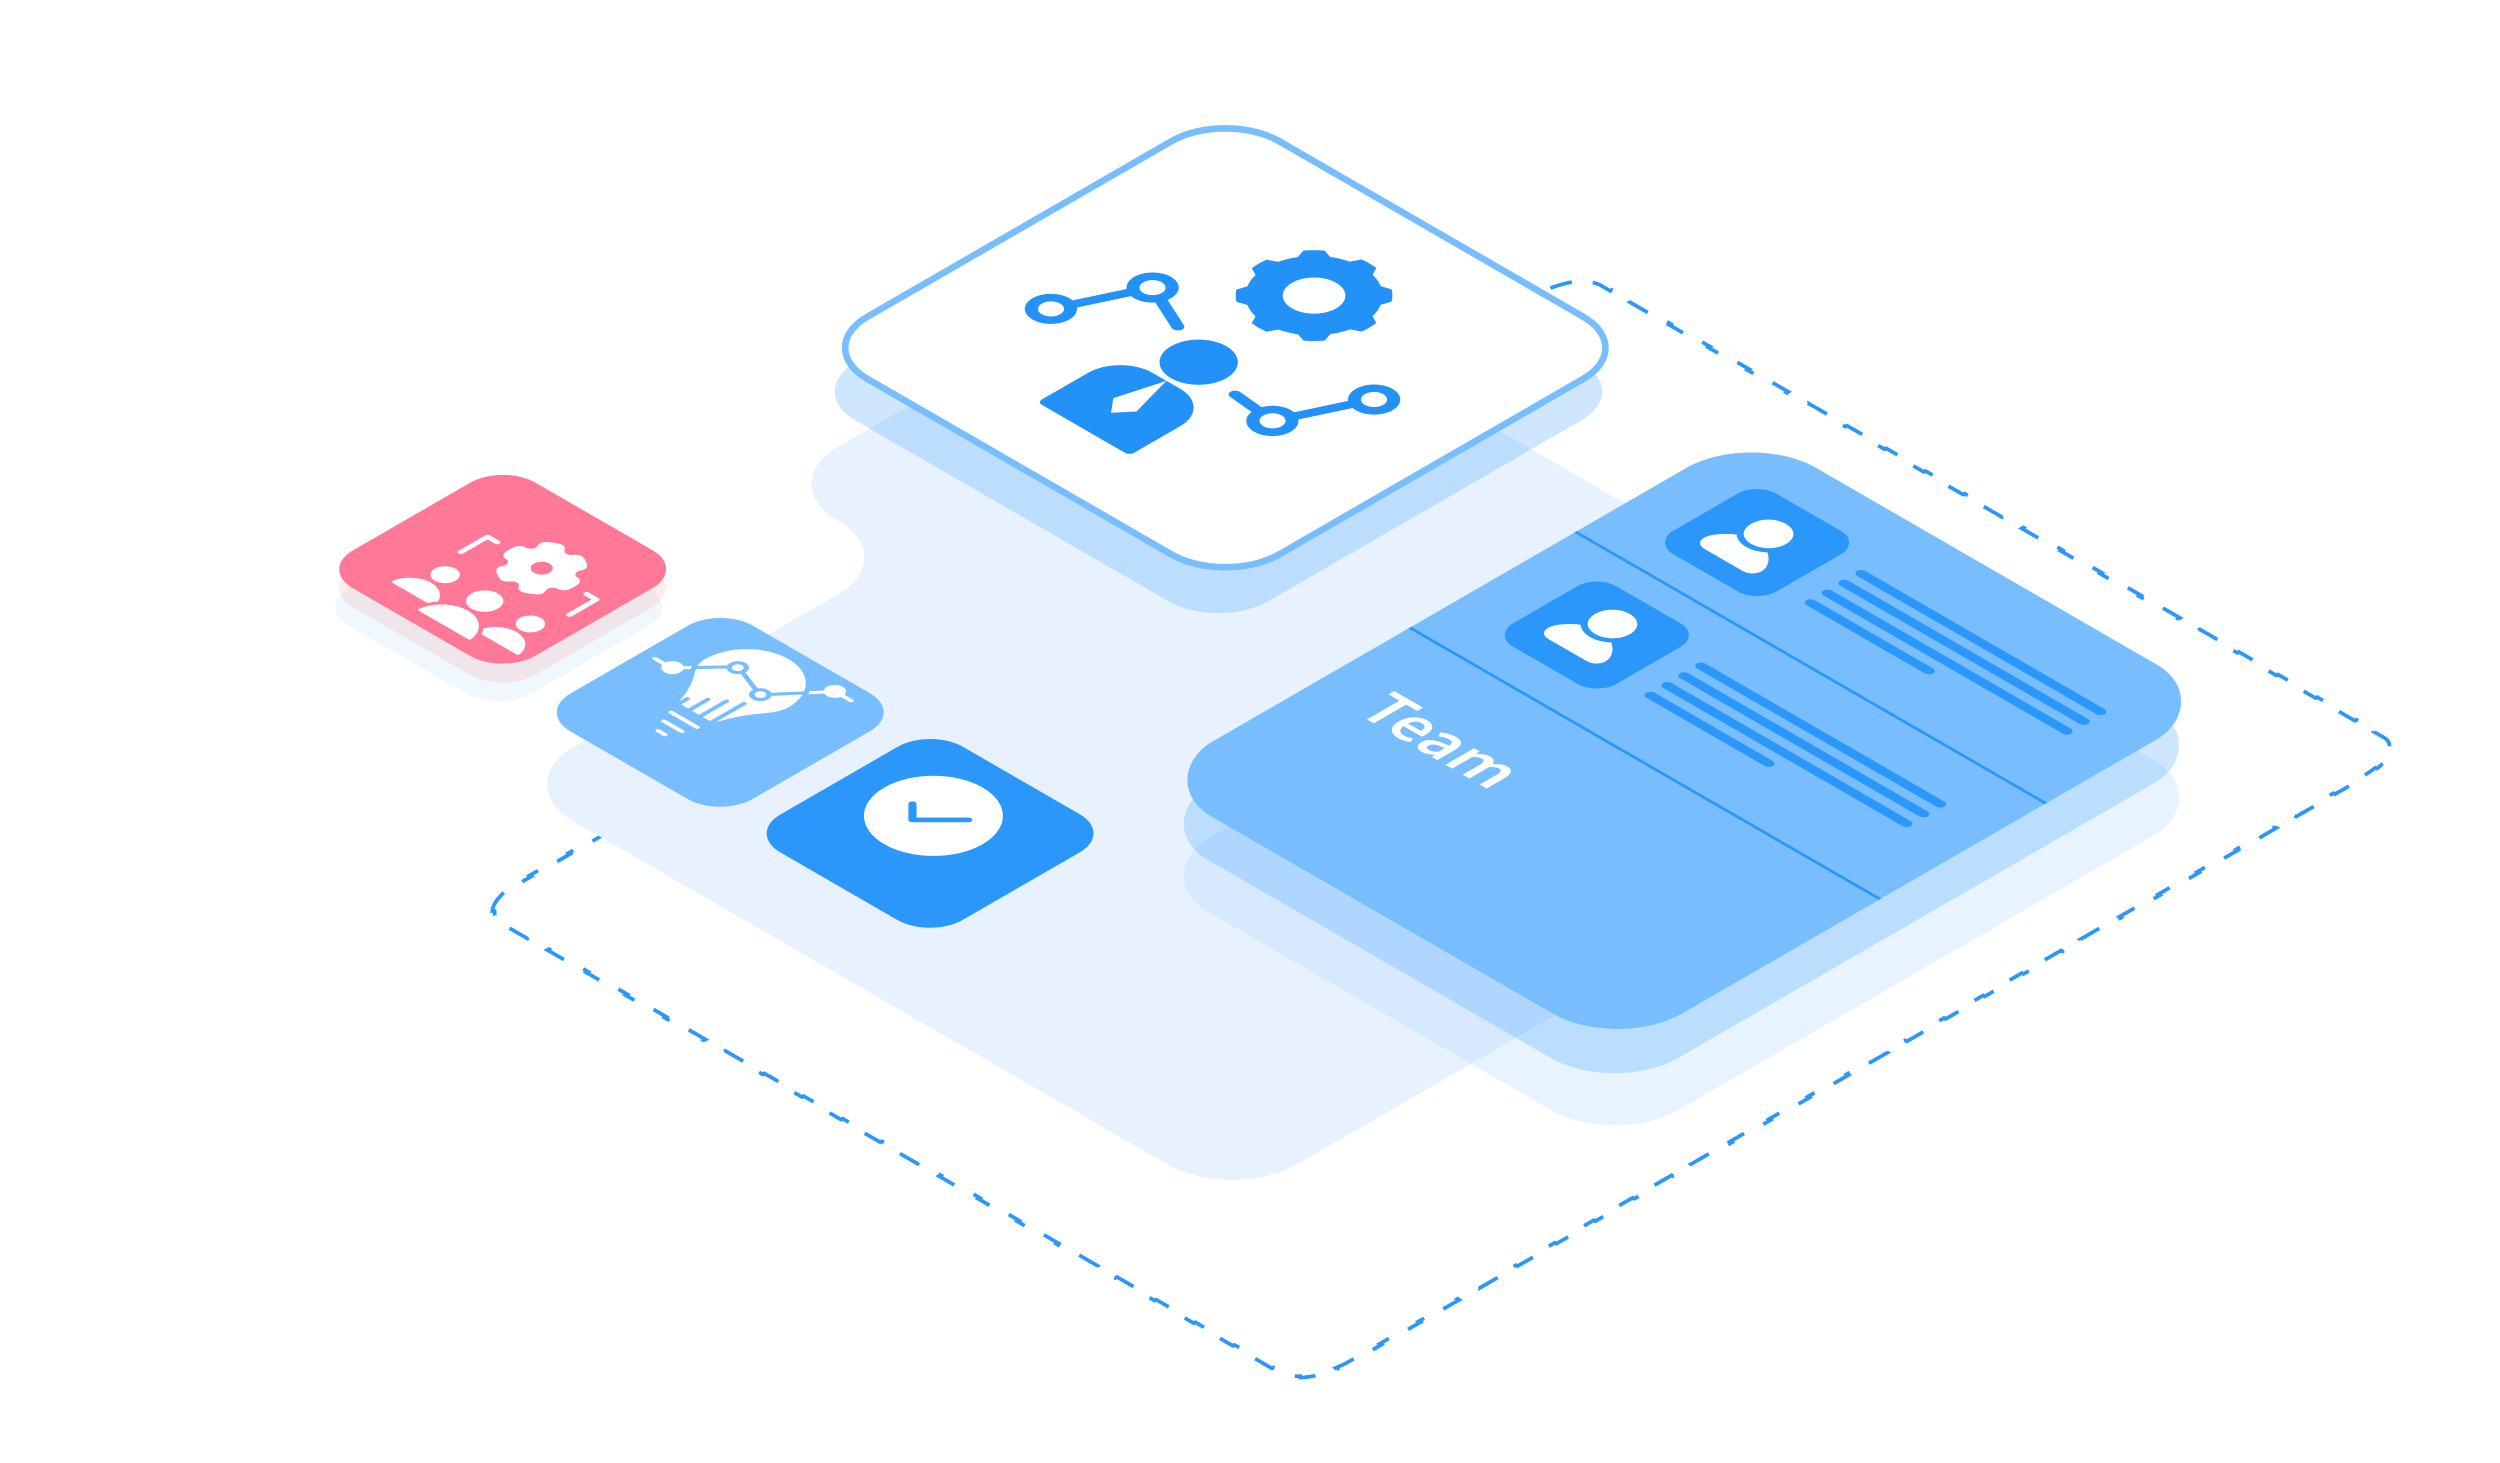 <?xml version="1.0" encoding="UTF-8"?> <svg xmlns="http://www.w3.org/2000/svg" width="410" height="240" viewBox="0 0 410 240" fill="none"><path d="M80.73 149.411C80.813 148.388 81.66 147.151 83.141 145.944L83.449 146.07C84.039 145.589 84.734 145.112 85.524 144.656L87.12 143.735L86.853 143.581L90.045 141.738L90.311 141.892L93.503 140.049L93.237 139.895L96.429 138.053L96.695 138.206L99.887 136.364L99.621 136.21L102.813 134.367L103.079 134.521L106.271 132.678L106.005 132.524L109.196 130.681L109.463 130.835L112.655 128.992L112.388 128.839L115.58 126.996L115.846 127.149L119.038 125.307L118.772 125.153L121.964 123.31L122.23 123.464L125.422 121.621L125.156 121.467L128.348 119.624L128.614 119.778L131.806 117.935L131.539 117.782L134.731 115.939L134.998 116.093L138.189 114.25L137.923 114.096L141.115 112.253L141.381 112.407L144.573 110.564L144.307 110.41L147.499 108.568L147.765 108.721L150.957 106.878L150.691 106.725L153.882 104.882L154.149 105.036L157.341 103.193L157.074 103.039L160.266 101.196L160.532 101.35L163.724 99.507L163.458 99.353L166.65 97.511L166.916 97.664L170.108 95.822L169.842 95.668L173.034 93.825L173.3 93.979L176.492 92.136L176.226 91.982L179.417 90.139L179.684 90.293L182.875 88.45L182.609 88.296L185.801 86.454L186.067 86.607L189.259 84.765L188.993 84.611L192.185 82.768L192.451 82.922L195.643 81.079L195.377 80.925L198.569 79.082L198.835 79.236L202.027 77.393L201.76 77.24L204.952 75.397L205.219 75.55L208.41 73.708L208.144 73.554L211.336 71.711L211.602 71.865L214.794 70.022L214.528 69.868L217.72 68.025L217.986 68.179L221.178 66.336L220.912 66.183L224.103 64.34L224.37 64.493L227.562 62.651L227.295 62.497L230.487 60.654L230.753 60.808L233.945 58.965L233.679 58.811L236.871 56.968L237.137 57.122L240.329 55.279L240.063 55.126L243.255 53.283L243.521 53.437L246.713 51.594L246.446 51.44L249.638 49.597L249.905 49.751L251.501 48.83C252.29 48.373 253.116 47.972 253.949 47.632L253.732 47.454C255.822 46.599 257.965 46.11 259.736 46.062L259.754 46.279C260.92 46.248 261.859 46.42 262.493 46.786L264.099 47.713L264.365 47.559L267.578 49.414L267.312 49.568L270.525 51.423L270.791 51.269L274.003 53.124L273.737 53.278L276.95 55.133L277.216 54.979L280.429 56.834L280.163 56.987L283.375 58.842L283.641 58.688L286.854 60.543L286.588 60.697L289.801 62.552L290.067 62.398L293.279 64.253L293.013 64.407L296.226 66.262L296.492 66.108L299.705 67.963L299.439 68.116L302.651 69.971L302.918 69.818L306.13 71.672L305.864 71.826L309.077 73.681L309.343 73.527L312.556 75.382L312.289 75.536L315.502 77.391L315.768 77.237L318.981 79.092L318.715 79.246L321.927 81.1L322.194 80.947L325.406 82.801L325.14 82.955L328.353 84.81L328.619 84.656L331.832 86.511L331.565 86.665L334.778 88.52L335.044 88.366L338.257 90.221L337.991 90.374L341.203 92.229L341.47 92.076L344.682 93.93L344.416 94.084L347.629 95.939L347.895 95.785L351.108 97.64L350.841 97.794L354.054 99.649L354.32 99.495L357.533 101.35L357.267 101.504L360.479 103.358L360.746 103.205L363.958 105.06L363.692 105.213L366.905 107.068L367.171 106.914L370.384 108.769L370.117 108.923L373.33 110.778L373.596 110.624L376.809 112.479L376.543 112.633L379.756 114.487L380.022 114.334L383.234 116.189L382.968 116.342L386.181 118.197L386.447 118.043L389.66 119.898L389.394 120.052L391 120.979C391.634 121.345 391.932 121.888 391.878 122.561L392.254 122.571C392.171 123.594 391.324 124.831 389.842 126.038L389.535 125.912C388.944 126.393 388.25 126.87 387.46 127.326L385.864 128.247L386.13 128.401L382.938 130.244L382.672 130.09L379.48 131.933L379.747 132.087L376.555 133.929L376.288 133.776L373.097 135.619L373.363 135.772L370.171 137.615L369.905 137.461L366.713 139.304L366.979 139.458L363.787 141.301L363.521 141.147L360.329 142.99L360.595 143.143L357.404 144.986L357.137 144.833L353.945 146.675L354.212 146.829L351.02 148.672L350.754 148.518L347.562 150.361L347.828 150.515L344.636 152.358L344.37 152.204L341.178 154.047L341.444 154.2L338.252 156.043L337.986 155.89L334.794 157.732L335.061 157.886L331.869 159.729L331.602 159.575L328.411 161.418L328.677 161.572L325.485 163.415L325.219 163.261L322.027 165.104L322.293 165.257L319.101 167.1L318.835 166.946L315.643 168.789L315.909 168.943L312.718 170.786L312.451 170.632L309.259 172.475L309.526 172.629L306.334 174.471L306.068 174.318L302.876 176.161L303.142 176.314L299.95 178.157L299.684 178.003L296.492 179.846L296.758 180L293.566 181.843L293.3 181.689L290.108 183.532L290.374 183.686L287.183 185.528L286.916 185.375L283.725 187.218L283.991 187.371L280.799 189.214L280.533 189.06L277.341 190.903L277.607 191.057L274.415 192.9L274.149 192.746L270.957 194.589L271.223 194.743L268.031 196.585L267.765 196.432L264.573 198.274L264.84 198.428L261.648 200.271L261.381 200.117L258.19 201.96L258.456 202.114L255.264 203.957L254.998 203.803L251.806 205.646L252.072 205.799L248.88 207.642L248.614 207.489L245.422 209.331L245.688 209.485L242.497 211.328L242.23 211.174L239.038 213.017L239.305 213.171L236.113 215.014L235.847 214.86L232.655 216.703L232.921 216.856L229.729 218.699L229.463 218.546L226.271 220.388L226.537 220.542L223.345 222.385L223.079 222.231L221.483 223.153C220.693 223.609 219.867 224.01 219.034 224.351L219.252 224.528C217.162 225.383 215.019 225.873 213.247 225.92L213.23 225.703C212.064 225.735 211.125 225.562 210.491 225.196L208.885 224.269L208.618 224.423L205.406 222.568L205.672 222.414L202.459 220.559L202.193 220.713L198.98 218.858L199.246 218.704L196.034 216.85L195.768 217.003L192.555 215.148L192.821 214.995L189.608 213.14L189.342 213.294L186.13 211.439L186.396 211.285L183.183 209.43L182.917 209.584L179.704 207.729L179.97 207.575L176.758 205.72L176.492 205.874L173.279 204.019L173.545 203.866L170.332 202.011L170.066 202.165L166.854 200.31L167.12 200.156L163.907 198.301L163.641 198.455L160.428 196.6L160.694 196.446L157.482 194.591L157.215 194.745L154.003 192.89L154.269 192.737L151.056 190.882L150.79 191.035L147.577 189.181L147.844 189.027L144.631 187.172L144.365 187.326L141.152 185.471L141.418 185.317L138.206 183.462L137.939 183.616L134.727 181.761L134.993 181.608L131.78 179.753L131.514 179.906L128.301 178.052L128.568 177.898L125.355 176.043L125.089 176.197L121.876 174.342L122.142 174.188L118.93 172.333L118.663 172.487L115.451 170.632L115.717 170.479L112.504 168.624L112.238 168.777L109.025 166.923L109.292 166.769L106.079 164.914L105.813 165.068L102.6 163.213L102.866 163.059L99.653 161.204L99.387 161.358L96.175 159.503L96.441 159.349L93.228 157.495L92.962 157.648L89.749 155.794L90.016 155.64L86.803 153.785L86.537 153.939L83.324 152.084L83.59 151.93L81.984 151.003C81.35 150.637 81.052 150.094 81.106 149.421L80.73 149.411Z" stroke="#2C97FA" stroke-width="0.615" stroke-dasharray="3.64 3.64"></path><path fill-rule="evenodd" clip-rule="evenodd" d="M94.123 122.46C88.241 125.855 88.241 131.36 94.122 134.756L191.424 190.933C197.306 194.329 206.841 194.329 212.722 190.933L322.829 127.363C328.71 123.968 328.71 118.463 322.829 115.067L214.878 52.742C214.878 52.742 214.878 52.742 214.877 52.742C214.877 52.742 214.877 52.742 214.877 52.742L204.413 46.7C198.633 43.364 189.263 43.364 183.484 46.7L137.405 73.304C131.626 76.641 131.626 82.05 137.405 85.387C143.185 88.724 143.185 94.134 137.405 97.471L94.123 122.46Z" fill="#E8F2FF"></path><path d="M191.612 29.83C196.14 27.216 203.482 27.217 208.011 29.831L259.354 59.474C263.883 62.089 263.884 66.328 259.356 68.942L208.009 98.588C203.481 101.202 196.139 101.201 191.61 98.587L140.267 68.944C135.738 66.329 135.737 62.09 140.265 59.475L191.612 29.83Z" fill="#2C97FA" fill-opacity="0.23"></path><path d="M192.095 23.169C196.983 20.347 204.909 20.347 209.798 23.169L259.618 51.933C264.507 54.756 264.507 59.332 259.618 62.154L209.798 90.918C204.909 93.74 196.983 93.74 192.095 90.918L142.274 62.154C137.386 59.332 137.386 54.756 142.274 51.933L192.095 23.169Z" fill="white" stroke="#78BEFF" stroke-width="1.095"></path><rect width="89.067" height="114.437" rx="12.04" transform="matrix(0.866 0.5 -0.866 0.5 286.768 86.312)" fill="#A2D1FD" fill-opacity="0.26"></rect><rect width="89.067" height="114.437" rx="12.04" transform="matrix(0.866 0.5 -0.866 0.5 286.747 77.784)" fill="#2C97FA" fill-opacity="0.23"></rect><rect width="89.067" height="114.437" rx="12.296" transform="matrix(0.866 0.5 -0.866 0.5 287.202 70.595)" fill="#78BEFF"></rect><path d="M224.181 117.987L229.509 114.91L227.698 113.864L228.637 113.322L233.372 116.055L232.432 116.598L230.621 115.552L225.292 118.628L224.181 117.987ZM229.266 121.055C228.94 120.867 228.691 120.661 228.518 120.436C228.352 120.207 228.269 119.971 228.269 119.727C228.269 119.484 228.359 119.24 228.538 118.997C228.729 118.753 229.02 118.519 229.41 118.294C229.793 118.073 230.199 117.909 230.627 117.802C231.055 117.695 231.473 117.638 231.882 117.63C232.298 117.627 232.694 117.667 233.071 117.752C233.448 117.837 233.774 117.959 234.048 118.117C234.368 118.302 234.595 118.495 234.729 118.698C234.863 118.901 234.911 119.106 234.872 119.312C234.841 119.523 234.729 119.731 234.537 119.938C234.345 120.144 234.087 120.342 233.761 120.53C233.652 120.592 233.544 120.648 233.435 120.696C233.333 120.747 233.246 120.786 233.176 120.812L230.186 119.085C229.815 119.358 229.636 119.631 229.649 119.904C229.675 120.177 229.879 120.425 230.263 120.646C230.467 120.764 230.684 120.856 230.914 120.923C231.157 120.989 231.419 121.041 231.7 121.077L231.384 121.692C231.013 121.647 230.643 121.574 230.272 121.47C229.902 121.367 229.566 121.229 229.266 121.055ZM230.924 118.648L233.013 119.855C233.377 119.644 233.582 119.434 233.627 119.224C233.684 119.014 233.55 118.814 233.224 118.626C232.943 118.464 232.598 118.379 232.189 118.372C231.78 118.364 231.358 118.457 230.924 118.648ZM233.139 123.291C232.724 123.052 232.513 122.786 232.506 122.495C232.506 122.2 232.714 121.932 233.129 121.692C233.379 121.548 233.65 121.451 233.944 121.399C234.251 121.347 234.586 121.346 234.95 121.394C235.321 121.445 235.727 121.543 236.167 121.687C236.615 121.834 237.107 122.034 237.643 122.284C237.758 122.211 237.854 122.133 237.931 122.052C238.02 121.971 238.071 121.886 238.084 121.797C238.11 121.709 238.091 121.62 238.027 121.532C237.969 121.44 237.861 121.347 237.701 121.255C237.471 121.122 237.199 121.017 236.886 120.94C236.58 120.866 236.257 120.805 235.918 120.757L236.254 120.099C236.682 120.154 237.119 120.241 237.567 120.359C238.014 120.477 238.426 120.645 238.803 120.862C239.391 121.202 239.653 121.556 239.589 121.925C239.538 122.294 239.183 122.668 238.525 123.048L235.736 124.658L234.826 124.132L235.267 123.789L235.228 123.767C234.838 123.749 234.461 123.705 234.097 123.635C233.74 123.568 233.42 123.454 233.139 123.291ZM234.356 122.998C234.548 123.109 234.765 123.183 235.008 123.22C235.257 123.26 235.554 123.284 235.899 123.291L236.953 122.683C236.596 122.52 236.276 122.395 235.995 122.307C235.714 122.218 235.465 122.159 235.247 122.129C235.037 122.096 234.851 122.093 234.692 122.118C234.532 122.144 234.394 122.19 234.279 122.257C234.069 122.378 233.979 122.504 234.011 122.633C234.043 122.762 234.158 122.884 234.356 122.998ZM237.055 125.42L241.761 122.703L242.671 123.228L242.106 123.643L242.144 123.666C242.553 123.658 242.946 123.679 243.323 123.726C243.706 123.778 244.045 123.889 244.339 124.058C244.684 124.258 244.885 124.459 244.943 124.662C245.007 124.868 244.959 125.08 244.799 125.298C245.265 125.287 245.7 125.305 246.102 125.353C246.505 125.401 246.856 125.512 247.157 125.685C247.655 125.973 247.859 126.279 247.77 126.604C247.687 126.925 247.345 127.259 246.745 127.605L243.793 129.31L242.681 128.668L245.489 127.046C245.879 126.821 246.093 126.628 246.131 126.465C246.176 126.307 246.077 126.157 245.834 126.017C245.54 125.848 245.016 125.77 244.262 125.785L240.975 127.683L239.873 127.046L242.681 125.425C243.071 125.2 243.285 125.007 243.323 124.844C243.368 124.686 243.266 124.534 243.016 124.39C242.722 124.221 242.199 124.143 241.445 124.158L238.157 126.056L237.055 125.42Z" fill="white"></path><rect width="89.067" height="0.532" transform="matrix(0.866 0.5 -0.866 0.5 258.623 87.095)" fill="#2C97FA"></rect><rect width="89.067" height="0.532" transform="matrix(0.866 0.5 -0.866 0.5 231.427 102.797)" fill="#2C97FA"></rect><rect width="19.733" height="19.694" rx="3.689" transform="matrix(0.866 0.5 -0.866 0.5 288.143 79.121)" fill="#2C97FA"></rect><rect width="46.934" height="1.597" rx="0.798" transform="matrix(0.866 0.5 -0.866 0.5 305.236 93.248)" fill="#2C97FA"></rect><rect width="46.934" height="1.597" rx="0.798" transform="matrix(0.866 0.5 -0.866 0.5 278.96 108.419)" fill="#2C97FA"></rect><rect width="46.934" height="1.597" rx="0.798" transform="matrix(0.866 0.5 -0.866 0.5 302.471 94.845)" fill="#2C97FA"></rect><rect width="46.934" height="1.597" rx="0.798" transform="matrix(0.866 0.5 -0.866 0.5 276.195 110.015)" fill="#2C97FA"></rect><rect width="46.934" height="1.597" rx="0.798" transform="matrix(0.866 0.5 -0.866 0.5 299.704 96.442)" fill="#2C97FA"></rect><rect width="46.934" height="1.597" rx="0.798" transform="matrix(0.866 0.5 -0.866 0.5 273.43 111.612)" fill="#2C97FA"></rect><rect width="24" height="1.597" rx="0.798" transform="matrix(0.866 0.5 -0.866 0.5 296.938 98.039)" fill="#2C97FA"></rect><rect width="24" height="1.597" rx="0.798" transform="matrix(0.866 0.5 -0.866 0.5 270.663 113.209)" fill="#2C97FA"></rect><rect width="19.733" height="19.694" rx="3.689" transform="matrix(0.866 0.5 -0.866 0.5 261.867 94.29)" fill="#2C97FA"></rect><g filter="url(#filter0_b_9578_93071)"><path d="M76.455 85.332C79.422 83.618 84.23 83.616 87.193 85.327L106.389 96.409C109.352 98.12 109.348 100.896 106.38 102.609L87.153 113.71C84.186 115.423 79.378 115.425 76.415 113.715L57.219 102.632C54.256 100.922 54.26 98.146 57.228 96.432L76.455 85.332Z" fill="#78BEFF" fill-opacity="0.12"></path></g><g filter="url(#filter1_b_9578_93071)"><path d="M77.085 82.283C80.053 80.57 84.861 80.567 87.824 82.278L107.02 93.361C109.982 95.071 109.979 97.847 107.011 99.56L87.784 110.661C84.817 112.374 80.009 112.377 77.046 110.666L57.85 99.583C54.887 97.873 54.891 95.097 57.859 93.383L77.085 82.283Z" fill="#FF7171" fill-opacity="0.13"></path></g><g filter="url(#filter2_b_9578_93071)"><path d="M77.09 79.17C80.058 77.456 84.866 77.454 87.829 79.165L107.024 90.247C109.987 91.958 109.983 94.734 107.016 96.447L87.789 107.548C84.821 109.261 80.014 109.263 77.051 107.553L57.855 96.47C54.892 94.76 54.896 91.984 57.864 90.27L77.09 79.17Z" fill="#FF7898"></path></g><g filter="url(#filter3_d_9578_93071)"><path d="M147.187 119.64C150.155 117.927 154.962 117.925 157.925 119.635L177.121 130.718C180.084 132.429 180.08 135.204 177.112 136.918L157.886 148.018C154.918 149.732 150.11 149.734 147.147 148.023L127.952 136.941C124.989 135.23 124.993 132.454 127.96 130.741L147.187 119.64Z" fill="#2C97FA"></path></g><g filter="url(#filter4_d_9578_93071)"><path d="M112.765 99.791C115.733 98.078 120.541 98.076 123.504 99.786L142.699 110.869C145.662 112.58 145.658 115.355 142.691 117.069L123.464 128.169C120.496 129.883 115.688 129.885 112.726 128.174L93.53 117.092C90.567 115.381 90.571 112.605 93.538 110.892L112.765 99.791Z" fill="#78BEFF"></path></g><path d="M261.586 100.683C257.917 102.96 263.414 106.101 267.319 103.993C270.984 101.734 265.519 98.564 261.586 100.683Z" fill="white"></path><path d="M287.179 85.908C283.51 88.184 289.007 91.325 292.911 89.218C296.577 86.958 291.111 83.789 287.179 85.908Z" fill="white"></path><path d="M264.238 105.354C262.928 105.32 261.687 105.005 260.76 104.47C259.833 103.935 259.287 103.218 259.229 102.462C257.423 102.186 253.705 102.286 253.247 103.642C253.19 103.842 253.216 104.047 253.323 104.241C253.43 104.434 253.615 104.609 253.863 104.753L260.266 108.45C260.515 108.593 260.819 108.7 261.153 108.762C261.488 108.823 261.843 108.838 262.19 108.805C264.537 108.539 264.719 106.4 264.238 105.354Z" fill="white"></path><path d="M289.831 90.578C288.521 90.545 287.28 90.229 286.353 89.694C285.426 89.159 284.88 88.443 284.822 87.686C283.016 87.41 279.298 87.51 278.84 88.867C278.782 89.067 278.808 89.272 278.915 89.465C279.023 89.658 279.208 89.834 279.456 89.977L285.859 93.674C286.108 93.817 286.412 93.924 286.746 93.986C287.081 94.048 287.436 94.063 287.782 94.03C290.13 93.763 290.312 91.624 289.831 90.578Z" fill="white"></path><path d="M207.733 42.584C207.272 42.784 206.834 43.001 206.423 43.235C206.019 43.472 205.642 43.725 205.296 43.991L205.916 45.109C205.3 45.68 204.848 46.304 204.577 46.958L202.768 47.495C202.617 48.156 202.617 48.826 202.768 49.487L204.569 50.029C204.84 50.683 205.292 51.307 205.909 51.877L205.288 52.996C205.975 53.532 206.796 54.007 207.725 54.403L209.662 54.045C210.65 54.401 211.731 54.662 212.864 54.818L213.795 55.862C214.94 55.95 216.1 55.95 217.246 55.862L218.192 54.792C219.324 54.636 220.405 54.374 221.393 54.019L223.33 54.377C223.773 54.174 224.193 53.955 224.586 53.721C224.991 53.484 225.368 53.231 225.714 52.965L225.094 51.847C225.71 51.277 226.162 50.652 226.433 49.999L228.242 49.461C228.393 48.8 228.393 48.13 228.242 47.469L226.441 46.927C226.17 46.273 225.717 45.649 225.101 45.079L225.722 43.96C225.035 43.424 224.214 42.95 223.285 42.553L221.347 42.911C220.36 42.556 219.278 42.294 218.146 42.138L217.215 41.094C216.07 41.007 214.91 41.007 213.764 41.094L212.818 42.164C211.686 42.321 210.605 42.582 209.617 42.938L207.733 42.584ZM219.138 46.381C219.856 46.796 220.345 47.324 220.543 47.9C220.742 48.475 220.64 49.071 220.251 49.613C219.862 50.155 219.204 50.618 218.359 50.944C217.514 51.27 216.521 51.444 215.505 51.444C214.489 51.444 213.496 51.27 212.651 50.944C211.806 50.618 211.147 50.155 210.759 49.613C210.37 49.071 210.268 48.475 210.466 47.9C210.664 47.324 211.154 46.796 211.872 46.381C212.836 45.825 214.142 45.512 215.505 45.512C216.867 45.512 218.174 45.825 219.138 46.381Z" fill="#2292F9"></path><path d="M192.044 62.023C194.552 63.471 198.618 63.471 201.126 62.023C203.634 60.575 203.634 58.228 201.126 56.78C198.618 55.332 194.552 55.332 192.044 56.78C189.536 58.228 189.536 60.575 192.044 62.023Z" fill="#2292F9"></path><path d="M178.422 61.149L170.854 65.519C170.653 65.635 170.541 65.792 170.541 65.956C170.541 66.12 170.653 66.277 170.854 66.392L184.477 74.257C184.677 74.373 184.949 74.438 185.233 74.438C185.517 74.438 185.789 74.373 185.99 74.257L193.558 69.888C194.963 69.077 195.752 67.977 195.752 66.829C195.752 65.682 194.963 64.582 193.558 63.771L191.288 62.46L186.369 67.485L182.206 67.703L182.585 65.3L191.288 62.46L189.017 61.149C187.612 60.338 185.707 59.882 183.72 59.882C181.733 59.882 179.827 60.338 178.422 61.149Z" fill="#2292F9"></path><path d="M175.394 48.915C174.686 48.501 173.747 48.245 172.743 48.191C171.74 48.137 170.735 48.29 169.907 48.622C169.079 48.954 168.481 49.444 168.217 50.005C167.953 50.567 168.041 51.164 168.465 51.692C168.89 52.22 169.623 52.645 170.536 52.891C171.449 53.138 172.484 53.19 173.457 53.039C174.431 52.889 175.281 52.544 175.859 52.067C176.436 51.59 176.703 51.011 176.613 50.431L185.49 48.565C185.639 48.69 185.806 48.807 185.989 48.915C186.443 49.172 186.99 49.368 187.591 49.489C188.191 49.609 188.831 49.65 189.463 49.61L192.18 53.8C192.281 53.953 192.482 54.076 192.741 54.143C192.999 54.21 193.292 54.216 193.557 54.158C193.822 54.1 194.036 53.984 194.152 53.835C194.269 53.685 194.278 53.516 194.178 53.363L191.476 49.181C191.678 49.102 191.868 49.013 192.044 48.915C192.557 48.621 192.934 48.258 193.138 47.858C193.343 47.457 193.368 47.034 193.213 46.626C193.057 46.219 192.725 45.841 192.249 45.528C191.772 45.214 191.165 44.975 190.486 44.834C189.806 44.692 189.075 44.652 188.362 44.717C187.648 44.782 186.975 44.951 186.404 45.207C185.834 45.463 185.385 45.798 185.099 46.182C184.814 46.565 184.701 46.983 184.771 47.399L175.894 49.264C175.744 49.14 175.577 49.023 175.394 48.915ZM190.53 46.293C190.83 46.466 191.033 46.686 191.116 46.926C191.199 47.166 191.156 47.414 190.994 47.64C190.832 47.866 190.558 48.059 190.206 48.195C189.854 48.331 189.44 48.403 189.017 48.403C188.593 48.403 188.179 48.331 187.827 48.195C187.475 48.059 187.201 47.866 187.039 47.64C186.877 47.414 186.835 47.166 186.917 46.926C187 46.686 187.204 46.466 187.503 46.293C187.904 46.062 188.449 45.931 189.017 45.931C189.584 45.931 190.129 46.062 190.53 46.293ZM170.853 51.537C170.554 51.364 170.35 51.144 170.268 50.904C170.185 50.664 170.227 50.416 170.389 50.19C170.551 49.964 170.826 49.771 171.178 49.635C171.53 49.499 171.944 49.427 172.367 49.427C172.79 49.427 173.204 49.499 173.556 49.635C173.908 49.771 174.183 49.964 174.345 50.19C174.507 50.416 174.549 50.664 174.467 50.904C174.384 51.144 174.18 51.364 173.881 51.537C173.479 51.768 172.935 51.898 172.367 51.898C171.799 51.898 171.255 51.768 170.853 51.537Z" fill="#2292F9"></path><path d="M211.721 67.266C211.101 66.911 210.308 66.674 209.448 66.586C208.587 66.499 207.701 66.565 206.908 66.777L203.389 64.291C203.207 64.164 202.946 64.084 202.662 64.068C202.378 64.053 202.095 64.103 201.875 64.208C201.656 64.313 201.517 64.464 201.49 64.628C201.463 64.791 201.55 64.955 201.732 65.082L205.243 67.564C204.826 67.886 204.552 68.262 204.444 68.659C204.337 69.057 204.398 69.463 204.624 69.844C204.85 70.224 205.234 70.567 205.741 70.843C206.249 71.118 206.865 71.318 207.537 71.425C208.208 71.532 208.915 71.542 209.595 71.456C210.275 71.369 210.909 71.188 211.44 70.928C211.972 70.668 212.386 70.338 212.646 69.964C212.906 69.591 213.004 69.187 212.932 68.787L221.809 66.921C221.962 67.044 222.131 67.16 222.316 67.266C223.025 67.68 223.964 67.937 224.967 67.99C225.971 68.044 226.975 67.892 227.804 67.56C228.632 67.228 229.23 66.738 229.494 66.176C229.758 65.614 229.67 65.017 229.245 64.489C228.821 63.961 228.088 63.536 227.175 63.29C226.261 63.044 225.227 62.991 224.253 63.142C223.28 63.293 222.429 63.637 221.852 64.114C221.275 64.591 221.008 65.171 221.098 65.75L212.221 67.616C212.071 67.492 211.904 67.375 211.721 67.266ZM226.857 64.645C227.157 64.818 227.361 65.038 227.443 65.278C227.526 65.517 227.483 65.766 227.321 65.992C227.159 66.217 226.885 66.41 226.533 66.546C226.181 66.682 225.767 66.754 225.344 66.754C224.92 66.754 224.506 66.682 224.154 66.546C223.802 66.41 223.528 66.217 223.366 65.992C223.204 65.766 223.162 65.517 223.244 65.278C223.327 65.038 223.531 64.818 223.83 64.645C224.232 64.413 224.776 64.283 225.344 64.283C225.911 64.283 226.456 64.413 226.857 64.645ZM207.181 69.888C206.881 69.715 206.677 69.495 206.595 69.255C206.512 69.016 206.554 68.767 206.717 68.541C206.879 68.315 207.153 68.122 207.505 67.987C207.857 67.851 208.271 67.778 208.694 67.778C209.117 67.778 209.531 67.851 209.883 67.987C210.235 68.122 210.51 68.315 210.672 68.541C210.834 68.767 210.876 69.016 210.794 69.255C210.711 69.495 210.507 69.715 210.208 69.888C209.806 70.12 209.262 70.25 208.694 70.25C208.126 70.25 207.582 70.12 207.181 69.888Z" fill="#2292F9"></path><path d="M109.476 120.405C109.455 120.373 109.423 120.345 109.382 120.321L108.239 119.661C108.198 119.637 108.149 119.619 108.094 119.607C108.001 119.585 107.897 119.582 107.8 119.599C107.704 119.616 107.62 119.652 107.564 119.7C107.508 119.749 107.483 119.807 107.493 119.865C107.504 119.923 107.548 119.978 107.62 120.019L108.763 120.679C108.834 120.72 108.928 120.746 109.028 120.752C109.129 120.757 109.23 120.743 109.314 120.711C109.398 120.678 109.46 120.63 109.49 120.574C109.52 120.519 109.515 120.459 109.476 120.405ZM112.142 119.785L109.167 118.068C109.085 118.02 108.974 117.994 108.858 117.994C108.741 117.994 108.63 118.02 108.548 118.068C108.466 118.115 108.42 118.179 108.42 118.246C108.42 118.313 108.466 118.378 108.548 118.425L111.523 120.143C111.605 120.19 111.716 120.217 111.832 120.217C111.948 120.217 112.06 120.19 112.142 120.143C112.224 120.095 112.27 120.031 112.27 119.964C112.27 119.897 112.224 119.833 112.142 119.785ZM114.646 119.102L110.351 116.622C110.269 116.574 110.158 116.548 110.042 116.548C109.926 116.548 109.814 116.574 109.732 116.622C109.65 116.669 109.604 116.733 109.604 116.801C109.604 116.868 109.65 116.932 109.732 116.979L114.027 119.459C114.11 119.506 114.221 119.533 114.337 119.533C114.453 119.533 114.564 119.506 114.646 119.459C114.728 119.412 114.775 119.347 114.775 119.28C114.775 119.213 114.728 119.149 114.646 119.102ZM121.685 109.101C121.551 109.023 121.379 108.97 121.192 108.948C121.004 108.926 120.81 108.937 120.634 108.979C120.457 109.021 120.306 109.092 120.199 109.183C120.093 109.275 120.035 109.382 120.035 109.493C120.034 109.603 120.09 109.711 120.196 109.803C120.301 109.895 120.452 109.966 120.628 110.009C120.804 110.051 120.999 110.063 121.186 110.042C121.373 110.02 121.546 109.968 121.681 109.89C121.863 109.786 121.965 109.644 121.966 109.496C121.967 109.348 121.866 109.206 121.685 109.101ZM125.395 113.525C125.259 113.447 125.087 113.395 124.9 113.373C124.713 113.352 124.519 113.363 124.343 113.406C124.167 113.448 124.016 113.519 123.911 113.611C123.805 113.703 123.748 113.81 123.748 113.92C123.748 114.031 123.805 114.138 123.911 114.23C124.016 114.321 124.167 114.393 124.343 114.435C124.519 114.478 124.713 114.489 124.9 114.468C125.087 114.446 125.259 114.394 125.395 114.316C125.485 114.264 125.557 114.203 125.606 114.135C125.655 114.067 125.68 113.994 125.68 113.92C125.68 113.847 125.655 113.774 125.606 113.706C125.557 113.638 125.485 113.577 125.395 113.525ZM129.31 108.091C127.492 107.044 125.029 106.457 122.461 106.457C119.893 106.457 117.43 107.044 115.612 108.091C115.074 108.408 114.668 108.791 114.424 109.211L119.276 109.125C119.365 108.982 119.509 108.851 119.697 108.744C119.868 108.645 120.071 108.567 120.294 108.514C120.517 108.46 120.757 108.433 120.998 108.433C121.24 108.433 121.48 108.46 121.703 108.514C121.926 108.567 122.129 108.645 122.3 108.744C122.471 108.843 122.607 108.96 122.699 109.089C122.792 109.218 122.839 109.356 122.839 109.496C122.839 109.635 122.792 109.773 122.699 109.902C122.607 110.031 122.471 110.148 122.3 110.247C122.286 110.256 122.269 110.264 122.251 110.271L124.264 112.891C124.572 112.846 124.895 112.847 125.202 112.896C125.509 112.944 125.789 113.038 126.014 113.168C126.231 113.292 126.389 113.448 126.472 113.618L131.86 113.384C132.26 112.45 132.235 111.472 131.788 110.545C131.341 109.618 130.488 108.772 129.31 108.091ZM131.596 113.904L126.517 114.125C126.448 114.333 126.272 114.524 126.014 114.673C125.755 114.823 125.424 114.924 125.065 114.964C124.947 114.975 124.829 114.981 124.71 114.983C124.3 114.981 123.903 114.902 123.577 114.758C123.252 114.614 123.017 114.413 122.907 114.185C122.816 114 122.818 113.805 122.914 113.621C123.01 113.437 123.195 113.273 123.447 113.149C123.46 113.141 123.476 113.137 123.488 113.13L121.483 110.519C121.171 110.569 120.842 110.57 120.528 110.522C120.215 110.474 119.93 110.379 119.701 110.247C119.412 110.082 119.229 109.865 119.181 109.633L114.159 109.721C114.019 110.054 113.912 110.412 113.8 110.786C113.606 111.542 113.295 112.288 112.872 113.013C112.544 113.56 112.145 114.093 111.68 114.607C111.583 114.708 111.523 114.82 111.506 114.935L112.431 114.402C112.513 114.354 112.624 114.328 112.74 114.328C112.856 114.328 112.967 114.354 113.05 114.402C113.132 114.449 113.178 114.513 113.178 114.58C113.178 114.647 113.132 114.712 113.05 114.759L111.737 115.517C111.803 115.578 112.864 116.205 112.864 116.205L115.789 114.516C115.871 114.469 115.983 114.442 116.099 114.442C116.215 114.442 116.326 114.469 116.408 114.516C116.49 114.563 116.536 114.628 116.536 114.695C116.536 114.762 116.49 114.826 116.408 114.873L113.483 116.562L114.638 117.229L118.851 114.797C118.933 114.75 119.044 114.723 119.16 114.723C119.276 114.723 119.388 114.75 119.47 114.797C119.552 114.844 119.598 114.909 119.598 114.976C119.598 115.043 119.552 115.107 119.47 115.154L115.257 117.587C115.257 117.587 116.338 118.201 116.449 118.237L121.698 115.207C121.78 115.159 121.891 115.133 122.007 115.133C122.123 115.133 122.235 115.159 122.317 115.207C122.399 115.254 122.445 115.318 122.445 115.386C122.445 115.453 122.399 115.517 122.317 115.564L117.452 118.373C117.653 118.362 117.849 118.327 118.026 118.27C118.915 118.002 119.838 117.772 120.786 117.582C122.042 117.339 123.333 117.159 124.644 117.046C126.5 116.86 128.101 116.698 129.31 116C130.337 115.41 131.118 114.693 131.596 113.904ZM139.873 115.095C139.79 115.142 139.679 115.168 139.563 115.168C139.448 115.168 139.336 115.142 139.254 115.095L137.872 114.297C137.52 114.42 137.107 114.472 136.698 114.443C136.29 114.415 135.91 114.308 135.619 114.14C135.426 114.028 135.279 113.893 135.19 113.744L132.537 113.861L132.772 113.344L135.099 113.244C135.134 113.082 135.234 112.928 135.391 112.793C135.548 112.657 135.757 112.545 136.003 112.465C136.357 112.348 136.769 112.302 137.173 112.335C137.577 112.368 137.951 112.477 138.236 112.646C138.521 112.815 138.701 113.033 138.747 113.268C138.793 113.502 138.703 113.738 138.491 113.94L139.873 114.738C139.954 114.785 140 114.849 140 114.916C140 114.983 139.954 115.047 139.873 115.095ZM112.072 109.759C112.008 109.902 111.894 110.036 111.735 110.152C111.577 110.269 111.378 110.365 111.152 110.434C110.926 110.503 110.677 110.545 110.422 110.555C110.166 110.566 109.909 110.546 109.668 110.496C109.427 110.447 109.206 110.368 109.021 110.267C108.835 110.165 108.688 110.042 108.589 109.905C108.49 109.769 108.442 109.622 108.447 109.474C108.452 109.326 108.51 109.181 108.618 109.047L107.1 108.17C107.018 108.123 106.972 108.058 106.972 107.991C106.972 107.924 107.018 107.86 107.1 107.813C107.182 107.765 107.293 107.739 107.409 107.739C107.525 107.739 107.637 107.765 107.719 107.813L109.175 108.653C109.529 108.497 109.969 108.42 110.414 108.436C110.858 108.453 111.277 108.562 111.593 108.744C111.839 108.884 112.009 109.062 112.084 109.256L113.491 109.23L113.256 109.737L112.072 109.759Z" fill="white"></path><path fill-rule="evenodd" clip-rule="evenodd" d="M161.137 129.15C156.695 126.586 149.466 126.586 145.023 129.15C140.581 131.715 140.581 135.889 145.023 138.454C149.465 141.018 156.694 141.018 161.137 138.453C165.579 135.889 165.579 131.715 161.137 129.15ZM158.802 134.849L149.646 134.85C149.461 134.85 149.294 134.807 149.171 134.736C149.05 134.666 148.976 134.569 148.976 134.462L148.975 131.819C148.975 131.605 149.276 131.432 149.646 131.432C150.016 131.432 150.316 131.606 150.316 131.819L150.315 134.075L158.803 134.076C159.173 134.076 159.474 134.25 159.472 134.462C159.473 134.677 159.174 134.85 158.802 134.849Z" fill="white"></path><g filter="url(#filter5_d_9578_93071)"><path d="M81.651 96.542C80.46 97.229 78.523 97.229 77.333 96.542C76.142 95.855 76.142 94.736 77.333 94.049C78.523 93.362 80.46 93.362 81.651 94.049C82.842 94.736 82.841 95.855 81.651 96.542ZM82.828 87.308C83.259 86.974 83.773 86.678 84.355 86.428C84.919 86.185 85.69 86.217 86.188 86.505L86.19 86.506C86.492 86.68 86.936 86.749 87.348 86.686C87.761 86.622 88.085 86.433 88.196 86.195C88.378 85.801 89.019 85.55 89.72 85.598C90.076 85.622 90.433 85.662 90.78 85.716C91.128 85.77 91.471 85.838 91.801 85.92C92.45 86.08 92.788 86.483 92.604 86.877C92.493 87.115 92.611 87.372 92.914 87.546C93.216 87.721 93.66 87.789 94.073 87.725C94.753 87.619 95.45 87.814 95.729 88.188C96.016 88.572 96.204 88.976 96.289 89.39C96.373 89.795 95.938 90.165 95.255 90.27C94.841 90.334 94.515 90.521 94.405 90.76C94.294 90.998 94.413 91.254 94.715 91.428C94.717 91.429 94.718 91.43 94.719 91.43C95.217 91.718 95.273 92.163 94.851 92.49C94.419 92.823 93.905 93.119 93.324 93.37C92.759 93.612 91.988 93.58 91.491 93.293C91.49 93.292 91.49 93.292 91.489 93.291C91.186 93.117 90.743 93.048 90.33 93.112C89.918 93.176 89.593 93.364 89.482 93.603C89.301 93.997 88.659 94.248 87.958 94.2C87.603 94.175 87.246 94.135 86.898 94.082C86.55 94.028 86.207 93.959 85.878 93.878C85.706 93.835 85.556 93.775 85.431 93.704C85.086 93.504 84.939 93.21 85.075 92.921C85.186 92.682 85.067 92.425 84.765 92.251C84.463 92.076 84.019 92.008 83.605 92.072C82.925 92.178 82.228 91.983 81.95 91.61C81.663 91.226 81.474 90.821 81.389 90.407C81.306 90.002 81.741 89.632 82.424 89.527C82.837 89.464 83.163 89.276 83.274 89.038C83.384 88.799 83.265 88.543 82.963 88.369C82.962 88.368 82.961 88.368 82.96 88.367C82.461 88.079 82.406 87.634 82.828 87.308ZM87.074 89.626C86.813 90.188 87.393 90.767 88.366 90.918C89.34 91.069 90.344 90.734 90.605 90.172C90.78 89.795 90.576 89.409 90.129 89.151C89.91 89.025 89.633 88.929 89.313 88.879C88.841 88.806 88.349 88.844 87.925 88.985C87.503 89.126 87.2 89.353 87.074 89.626ZM85.281 100.025C86.223 100.569 87.755 100.569 88.697 100.025C89.639 99.481 89.638 98.597 88.697 98.053C87.755 97.51 86.223 97.51 85.281 98.053C84.34 98.597 84.34 99.481 85.281 100.025ZM95.818 94.338L97.013 95.028L93.021 97.333C92.809 97.455 92.81 97.653 93.021 97.775C93.232 97.897 93.574 97.897 93.786 97.775L98.161 95.249C98.372 95.127 98.372 94.929 98.161 94.807L96.583 93.896C96.372 93.774 96.029 93.774 95.818 93.896C95.607 94.018 95.607 94.216 95.818 94.338ZM85.212 104.029C86.613 102.908 86.409 101.348 84.7 100.361C83.315 99.561 81.225 99.313 79.406 99.73L79.333 99.747L79.325 99.792C79.271 100.095 79.158 100.394 78.987 100.682L78.96 100.726L84.719 104.051C84.789 104.092 84.877 104.11 84.975 104.106C85.073 104.101 85.154 104.075 85.212 104.029ZM71.782 95.387L71.811 95.345C72.533 94.295 72.103 93.088 70.718 92.289C69.009 91.302 66.306 91.184 64.366 91.993C64.286 92.026 64.24 92.073 64.232 92.13C64.224 92.186 64.257 92.237 64.326 92.277L70.085 95.602L70.162 95.587C70.661 95.488 71.179 95.423 71.703 95.391L71.782 95.387ZM71.3 89.981C70.358 90.525 70.358 91.409 71.3 91.953C72.242 92.497 73.773 92.497 74.715 91.953C75.657 91.409 75.657 90.525 74.715 89.981C73.773 89.437 72.241 89.437 71.3 89.981ZM76.751 96.878C74.57 95.618 71.099 95.499 68.68 96.581C68.603 96.615 68.561 96.661 68.554 96.717C68.548 96.773 68.581 96.822 68.649 96.861L76.779 101.556C76.848 101.595 76.933 101.614 77.029 101.61C77.126 101.607 77.206 101.582 77.266 101.538C79.14 100.141 78.933 98.137 76.751 96.878ZM75.198 87.485C75.409 87.606 75.751 87.607 75.963 87.485L79.955 85.18L81.15 85.87C81.361 85.991 81.704 85.991 81.915 85.87C82.126 85.748 82.126 85.55 81.915 85.428L80.338 84.517C80.127 84.395 79.784 84.395 79.573 84.517L75.198 87.043C74.986 87.165 74.987 87.363 75.198 87.485Z" fill="white"></path></g><defs><filter id="filter0_b_9578_93071" x="47.884" y="76.93" width="67.84" height="45.182" filterUnits="userSpaceOnUse" color-interpolation-filters="sRGB"><feFlood flood-opacity="0" result="BackgroundImageFix"></feFlood><feGaussianBlur in="BackgroundImageFix" stdDeviation="3.558"></feGaussianBlur><feComposite in2="SourceAlpha" operator="in" result="effect1_backgroundBlur_9578_93071"></feComposite><feBlend mode="normal" in="SourceGraphic" in2="effect1_backgroundBlur_9578_93071" result="shape"></feBlend></filter><filter id="filter1_b_9578_93071" x="48.515" y="73.881" width="67.84" height="45.182" filterUnits="userSpaceOnUse" color-interpolation-filters="sRGB"><feFlood flood-opacity="0" result="BackgroundImageFix"></feFlood><feGaussianBlur in="BackgroundImageFix" stdDeviation="3.558"></feGaussianBlur><feComposite in2="SourceAlpha" operator="in" result="effect1_backgroundBlur_9578_93071"></feComposite><feBlend mode="normal" in="SourceGraphic" in2="effect1_backgroundBlur_9578_93071" result="shape"></feBlend></filter><filter id="filter2_b_9578_93071" x="48.52" y="70.768" width="67.84" height="45.182" filterUnits="userSpaceOnUse" color-interpolation-filters="sRGB"><feFlood flood-opacity="0" result="BackgroundImageFix"></feFlood><feGaussianBlur in="BackgroundImageFix" stdDeviation="3.558"></feGaussianBlur><feComposite in2="SourceAlpha" operator="in" result="effect1_backgroundBlur_9578_93071"></feComposite><feBlend mode="normal" in="SourceGraphic" in2="effect1_backgroundBlur_9578_93071" result="shape"></feBlend></filter><filter id="filter3_d_9578_93071" x="118.617" y="114.084" width="67.84" height="45.182" filterUnits="userSpaceOnUse" color-interpolation-filters="sRGB"><feFlood flood-opacity="0" result="BackgroundImageFix"></feFlood><feColorMatrix in="SourceAlpha" type="matrix" values="0 0 0 0 0 0 0 0 0 0 0 0 0 0 0 0 0 0 127 0" result="hardAlpha"></feColorMatrix><feOffset dy="2.846"></feOffset><feGaussianBlur stdDeviation="3.558"></feGaussianBlur><feComposite in2="hardAlpha" operator="out"></feComposite><feColorMatrix type="matrix" values="0 0 0 0 0.127 0 0 0 0 0.12 0 0 0 0 0.512 0 0 0 0.15 0"></feColorMatrix><feBlend mode="normal" in2="BackgroundImageFix" result="effect1_dropShadow_9578_93071"></feBlend><feBlend mode="normal" in="SourceGraphic" in2="effect1_dropShadow_9578_93071" result="shape"></feBlend></filter><filter id="filter4_d_9578_93071" x="84.195" y="94.236" width="67.84" height="45.182" filterUnits="userSpaceOnUse" color-interpolation-filters="sRGB"><feFlood flood-opacity="0" result="BackgroundImageFix"></feFlood><feColorMatrix in="SourceAlpha" type="matrix" values="0 0 0 0 0 0 0 0 0 0 0 0 0 0 0 0 0 0 127 0" result="hardAlpha"></feColorMatrix><feOffset dy="2.846"></feOffset><feGaussianBlur stdDeviation="3.558"></feGaussianBlur><feComposite in2="hardAlpha" operator="out"></feComposite><feColorMatrix type="matrix" values="0 0 0 0 0.125 0 0 0 0 0.118 0 0 0 0 0.514 0 0 0 0.14 0"></feColorMatrix><feBlend mode="normal" in2="BackgroundImageFix" result="effect1_dropShadow_9578_93071"></feBlend><feBlend mode="normal" in="SourceGraphic" in2="effect1_dropShadow_9578_93071" result="shape"></feBlend></filter><filter id="filter5_d_9578_93071" x="48.56" y="72.038" width="65.43" height="51.022" filterUnits="userSpaceOnUse" color-interpolation-filters="sRGB"><feFlood flood-opacity="0" result="BackgroundImageFix"></feFlood><feColorMatrix in="SourceAlpha" type="matrix" values="0 0 0 0 0 0 0 0 0 0 0 0 0 0 0 0 0 0 127 0" result="hardAlpha"></feColorMatrix><feOffset dy="3.283"></feOffset><feGaussianBlur stdDeviation="7.835"></feGaussianBlur><feComposite in2="hardAlpha" operator="out"></feComposite><feColorMatrix type="matrix" values="0 0 0 0 1 0 0 0 0 0.142 0 0 0 0 0.345 0 0 0 0.92 0"></feColorMatrix><feBlend mode="normal" in2="BackgroundImageFix" result="effect1_dropShadow_9578_93071"></feBlend><feBlend mode="normal" in="SourceGraphic" in2="effect1_dropShadow_9578_93071" result="shape"></feBlend></filter></defs></svg> 